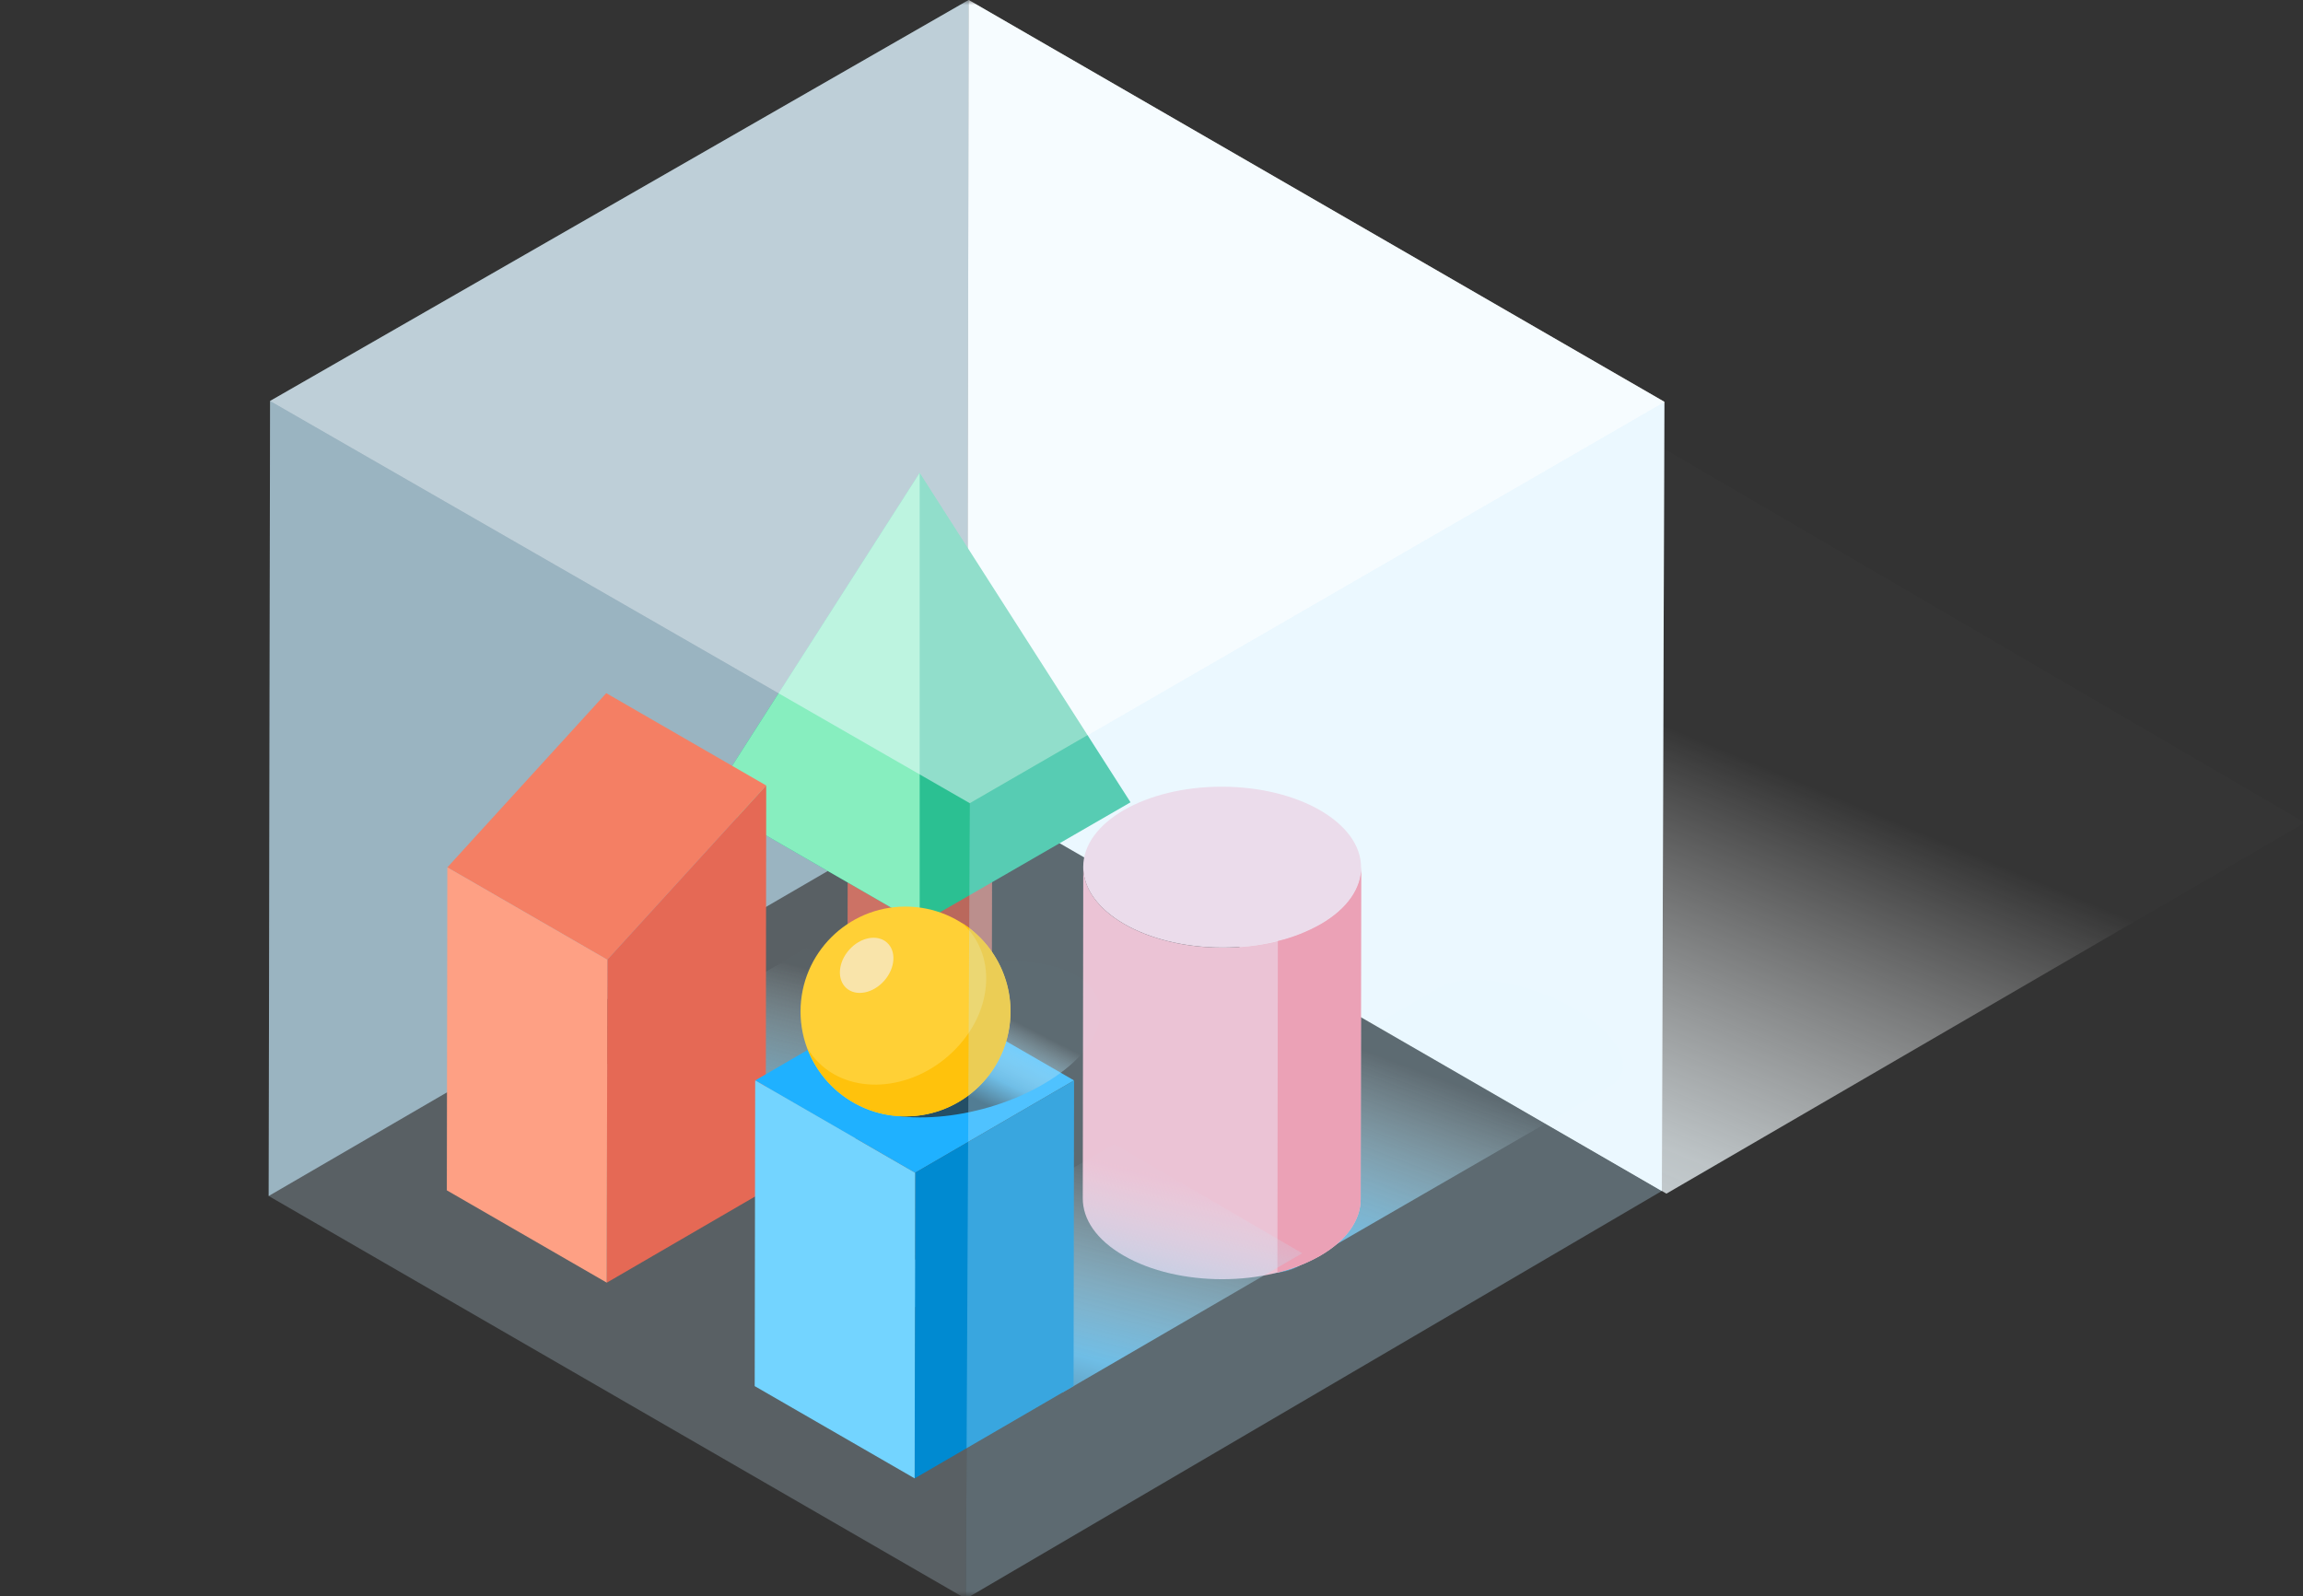 <svg width="225" height="156" viewBox="0 0 225 156" fill="none" xmlns="http://www.w3.org/2000/svg">
<rect x="0" y="0" width="225" height="156" fill="#333333" stroke="none"/>
<mask id="mask0" mask-type="alpha" maskUnits="userSpaceOnUse" x="0" y="0" width="225" height="156">
<rect width="225" height="156" fill="#C4C4C4"/>
</mask>
<g mask="url(#mask0)">
<path d="M225.153 80.397L162.807 116.649L94.814 77.166L156.67 40.419L225.153 80.397V80.397Z" fill="url(#paint0_linear)"/>
<g opacity="0.24">
<path fill-rule="evenodd" clip-rule="evenodd" d="M94.75 78.496L94.362 156.239L26.25 116.88L26.385 39.186L94.75 78.496V78.496Z" fill="#CFEEFF"/>
</g>
<path opacity="0.6" fill-rule="evenodd" clip-rule="evenodd" d="M94.637 0L94.502 77.194L26.25 116.88L26.385 39.186L94.637 0V0Z" fill="#C5EBFF"/>
<path fill-rule="evenodd" clip-rule="evenodd" d="M162.608 39.267L162.361 116.391L94.502 77.194L94.637 0L162.608 39.267V39.267Z" fill="white"/>
<path fill-rule="evenodd" clip-rule="evenodd" d="M96.908 76.081C96.952 75.002 96.261 73.916 94.835 73.09C92.075 71.492 87.618 71.492 84.878 73.09C83.512 73.888 82.834 74.923 82.834 75.961L82.79 99.825C82.79 100.875 83.481 101.925 84.866 102.728C87.626 104.326 92.083 104.326 94.823 102.728C96.181 101.929 96.864 100.903 96.868 99.868L96.912 76.005C96.912 76.005 96.908 76.053 96.908 76.081Z" fill="#CC7265"/>
<path fill-rule="evenodd" clip-rule="evenodd" d="M96.908 84.081C96.952 83.002 96.261 81.916 94.835 81.09C94.507 80.903 94.165 80.741 93.812 80.606L89.851 98.299C90.849 98.162 91.858 98.463 92.617 99.125C93.377 99.787 93.813 100.746 93.812 101.754V103.199C94.16 103.064 94.498 102.904 94.823 102.72C96.181 101.921 96.864 100.891 96.868 99.856L96.912 83.993C96.912 84.005 96.908 84.053 96.908 84.081Z" fill="#BA685C"/>
<path fill-rule="evenodd" clip-rule="evenodd" d="M69.251 78.405L89.851 90.299L110.451 78.405L89.851 46.205L69.251 78.405Z" fill="#2BC092"/>
<path fill-rule="evenodd" clip-rule="evenodd" d="M89.851 90.299V46.205L69.251 78.405L89.851 90.299Z" fill="#87EEBF"/>
<g style="mix-blend-mode:multiply">
<path fill-rule="evenodd" clip-rule="evenodd" d="M157.176 106.226L157.284 106.167L126.889 123.728C125.667 124.433 123.659 124.676 121.096 124.266C118.527 123.85 116.054 122.973 113.796 121.677C111.643 120.444 109.996 118.942 109.296 117.451C108.596 115.96 109.011 114.759 110.254 114.043L140.649 96.488C141.86 95.783 143.879 95.535 146.447 95.95C149.015 96.363 151.486 97.239 153.742 98.534C155.895 99.766 157.548 101.274 158.242 102.76C158.937 104.245 158.501 105.516 157.176 106.226Z" fill="url(#paint1_linear)"/>
</g>
<ellipse cx="119.402" cy="84.741" rx="7.86" ry="13.572" transform="rotate(-89.84 119.402 84.741)" fill="#FFD7E2"/>
<path fill-rule="evenodd" clip-rule="evenodd" d="M109.796 122.711C107.105 121.166 105.78 119.136 105.786 117.112L105.834 84.709C105.834 86.733 107.164 88.763 109.845 90.308C115.158 93.376 123.756 93.376 129.037 90.308C131.664 88.784 132.978 86.787 132.983 84.784L132.935 117.193C132.935 119.19 131.616 121.187 128.994 122.711C123.691 125.779 115.115 125.779 109.796 122.711Z" fill="#FFB3C3"/>
<path fill-rule="evenodd" clip-rule="evenodd" d="M124.843 91.96C126.311 91.607 127.723 91.05 129.037 90.308C131.664 88.784 132.978 86.787 132.983 84.784L132.935 117.193C132.935 119.19 131.616 121.187 128.994 122.711C127.679 123.453 126.268 124.011 124.8 124.369L124.843 91.96Z" fill="#FF8297"/>
<path fill-rule="evenodd" clip-rule="evenodd" d="M97.14 103.341L73.711 116.961L55.353 106.28L78.782 92.66L97.14 103.341V103.341Z" fill="url(#paint2_linear)"/>
<path fill-rule="evenodd" clip-rule="evenodd" d="M59.332 93.791L43.704 84.768L59.23 67.74L74.858 76.763L59.332 93.791Z" fill="#F47F64"/>
<path fill-rule="evenodd" clip-rule="evenodd" d="M74.809 116.326L59.283 125.349L59.332 93.791L74.858 76.763L74.809 116.326Z" fill="#E56955"/>
<path fill-rule="evenodd" clip-rule="evenodd" d="M59.283 125.349L43.655 116.326L43.704 84.768L59.332 93.791L59.283 125.349Z" fill="#FEA084"/>
<path fill-rule="evenodd" clip-rule="evenodd" d="M127.223 122.474L103.794 136.094L85.436 125.408L108.865 111.793L127.223 122.474V122.474Z" fill="url(#paint3_linear)"/>
<path fill-rule="evenodd" clip-rule="evenodd" d="M89.409 114.608L73.781 105.586L89.312 96.563L104.935 105.586L89.409 114.608Z" fill="#1FB1FF"/>
<path fill-rule="evenodd" clip-rule="evenodd" d="M104.887 135.453L89.361 144.476L89.409 114.608L104.935 105.586L104.887 135.453Z" fill="#008AD1"/>
<path fill-rule="evenodd" clip-rule="evenodd" d="M89.361 144.476L73.733 135.459L73.781 105.586L89.409 114.608L89.361 144.476Z" fill="#73D4FF"/>
<g style="mix-blend-mode:multiply">
<path fill-rule="evenodd" clip-rule="evenodd" d="M105.054 95.254C109.276 97.648 107.924 102.41 102.041 105.889C96.159 109.367 87.974 110.244 83.743 107.854C79.512 105.464 80.873 100.698 86.755 97.242C92.638 93.787 100.837 92.864 105.054 95.254Z" fill="url(#paint4_linear)"/>
</g>
<circle cx="88.463" cy="98.848" r="10.252" fill="#FFD036"/>
<path fill-rule="evenodd" clip-rule="evenodd" d="M93.967 90.197V90.197C97.307 93.108 97.15 98.557 93.422 102.451C89.556 106.511 83.457 107.199 80.052 103.914C79.595 103.478 79.2 102.982 78.88 102.437C80.445 106.617 84.533 109.304 88.99 109.082C93.448 108.86 97.249 105.781 98.391 101.467C99.533 97.153 97.754 92.595 93.99 90.197H93.967Z" fill="#FFC20C"/>
<ellipse cx="84.671" cy="94.337" rx="2.981" ry="2.284" transform="rotate(-48.33 84.671 94.337)" fill="#F9E4AA"/>
<path opacity="0.303" fill-rule="evenodd" clip-rule="evenodd" d="M162.608 39.267L162.355 116.391L94.362 156.239L94.75 78.496L162.608 39.267V39.267Z" fill="#BEE9FF"/>
<path opacity="0.523" fill-rule="evenodd" clip-rule="evenodd" d="M162.608 39.267L94.75 78.496L26.385 39.186L94.637 0L162.608 39.267V39.267Z" fill="#EDF9FF"/>
</g>
<defs>
<linearGradient id="paint0_linear" x1="164.779" y1="151.498" x2="204.446" y2="56.259" gradientUnits="userSpaceOnUse">
<stop stop-color="#99C1D3"/>
<stop offset="0.161" stop-color="#D1D9DF"/>
<stop offset="0.344" stop-color="#D9E1E4" stop-opacity="0.832"/>
<stop offset="0.714" stop-color="white" stop-opacity="0.01"/>
</linearGradient>
<linearGradient id="paint1_linear" x1="133.905" y1="133.738" x2="144.072" y2="106.706" gradientUnits="userSpaceOnUse">
<stop stop-color="#244F66"/>
<stop offset="0.32" stop-color="#4DABDB"/>
<stop offset="1" stop-color="#E1FCFF" stop-opacity="0.01"/>
</linearGradient>
<linearGradient id="paint2_linear" x1="85.485" y1="125.215" x2="92.471" y2="98.159" gradientUnits="userSpaceOnUse">
<stop stop-color="#244F66"/>
<stop offset="0.32" stop-color="#4DABDB"/>
<stop offset="1" stop-color="#E1FCFF" stop-opacity="0.01"/>
</linearGradient>
<linearGradient id="paint3_linear" x1="115.567" y1="144.348" x2="122.553" y2="117.287" gradientUnits="userSpaceOnUse">
<stop stop-color="#244F66"/>
<stop offset="0.32" stop-color="#4DABDB"/>
<stop offset="1" stop-color="#E1FCFF" stop-opacity="0.01"/>
</linearGradient>
<linearGradient id="paint4_linear" x1="94.468" y1="107.015" x2="98.352" y2="99.378" gradientUnits="userSpaceOnUse">
<stop stop-color="#244F66"/>
<stop offset="0.32" stop-color="#4DABDB"/>
<stop offset="1" stop-color="#E1FCFF" stop-opacity="0.01"/>
</linearGradient>
</defs>
</svg>
